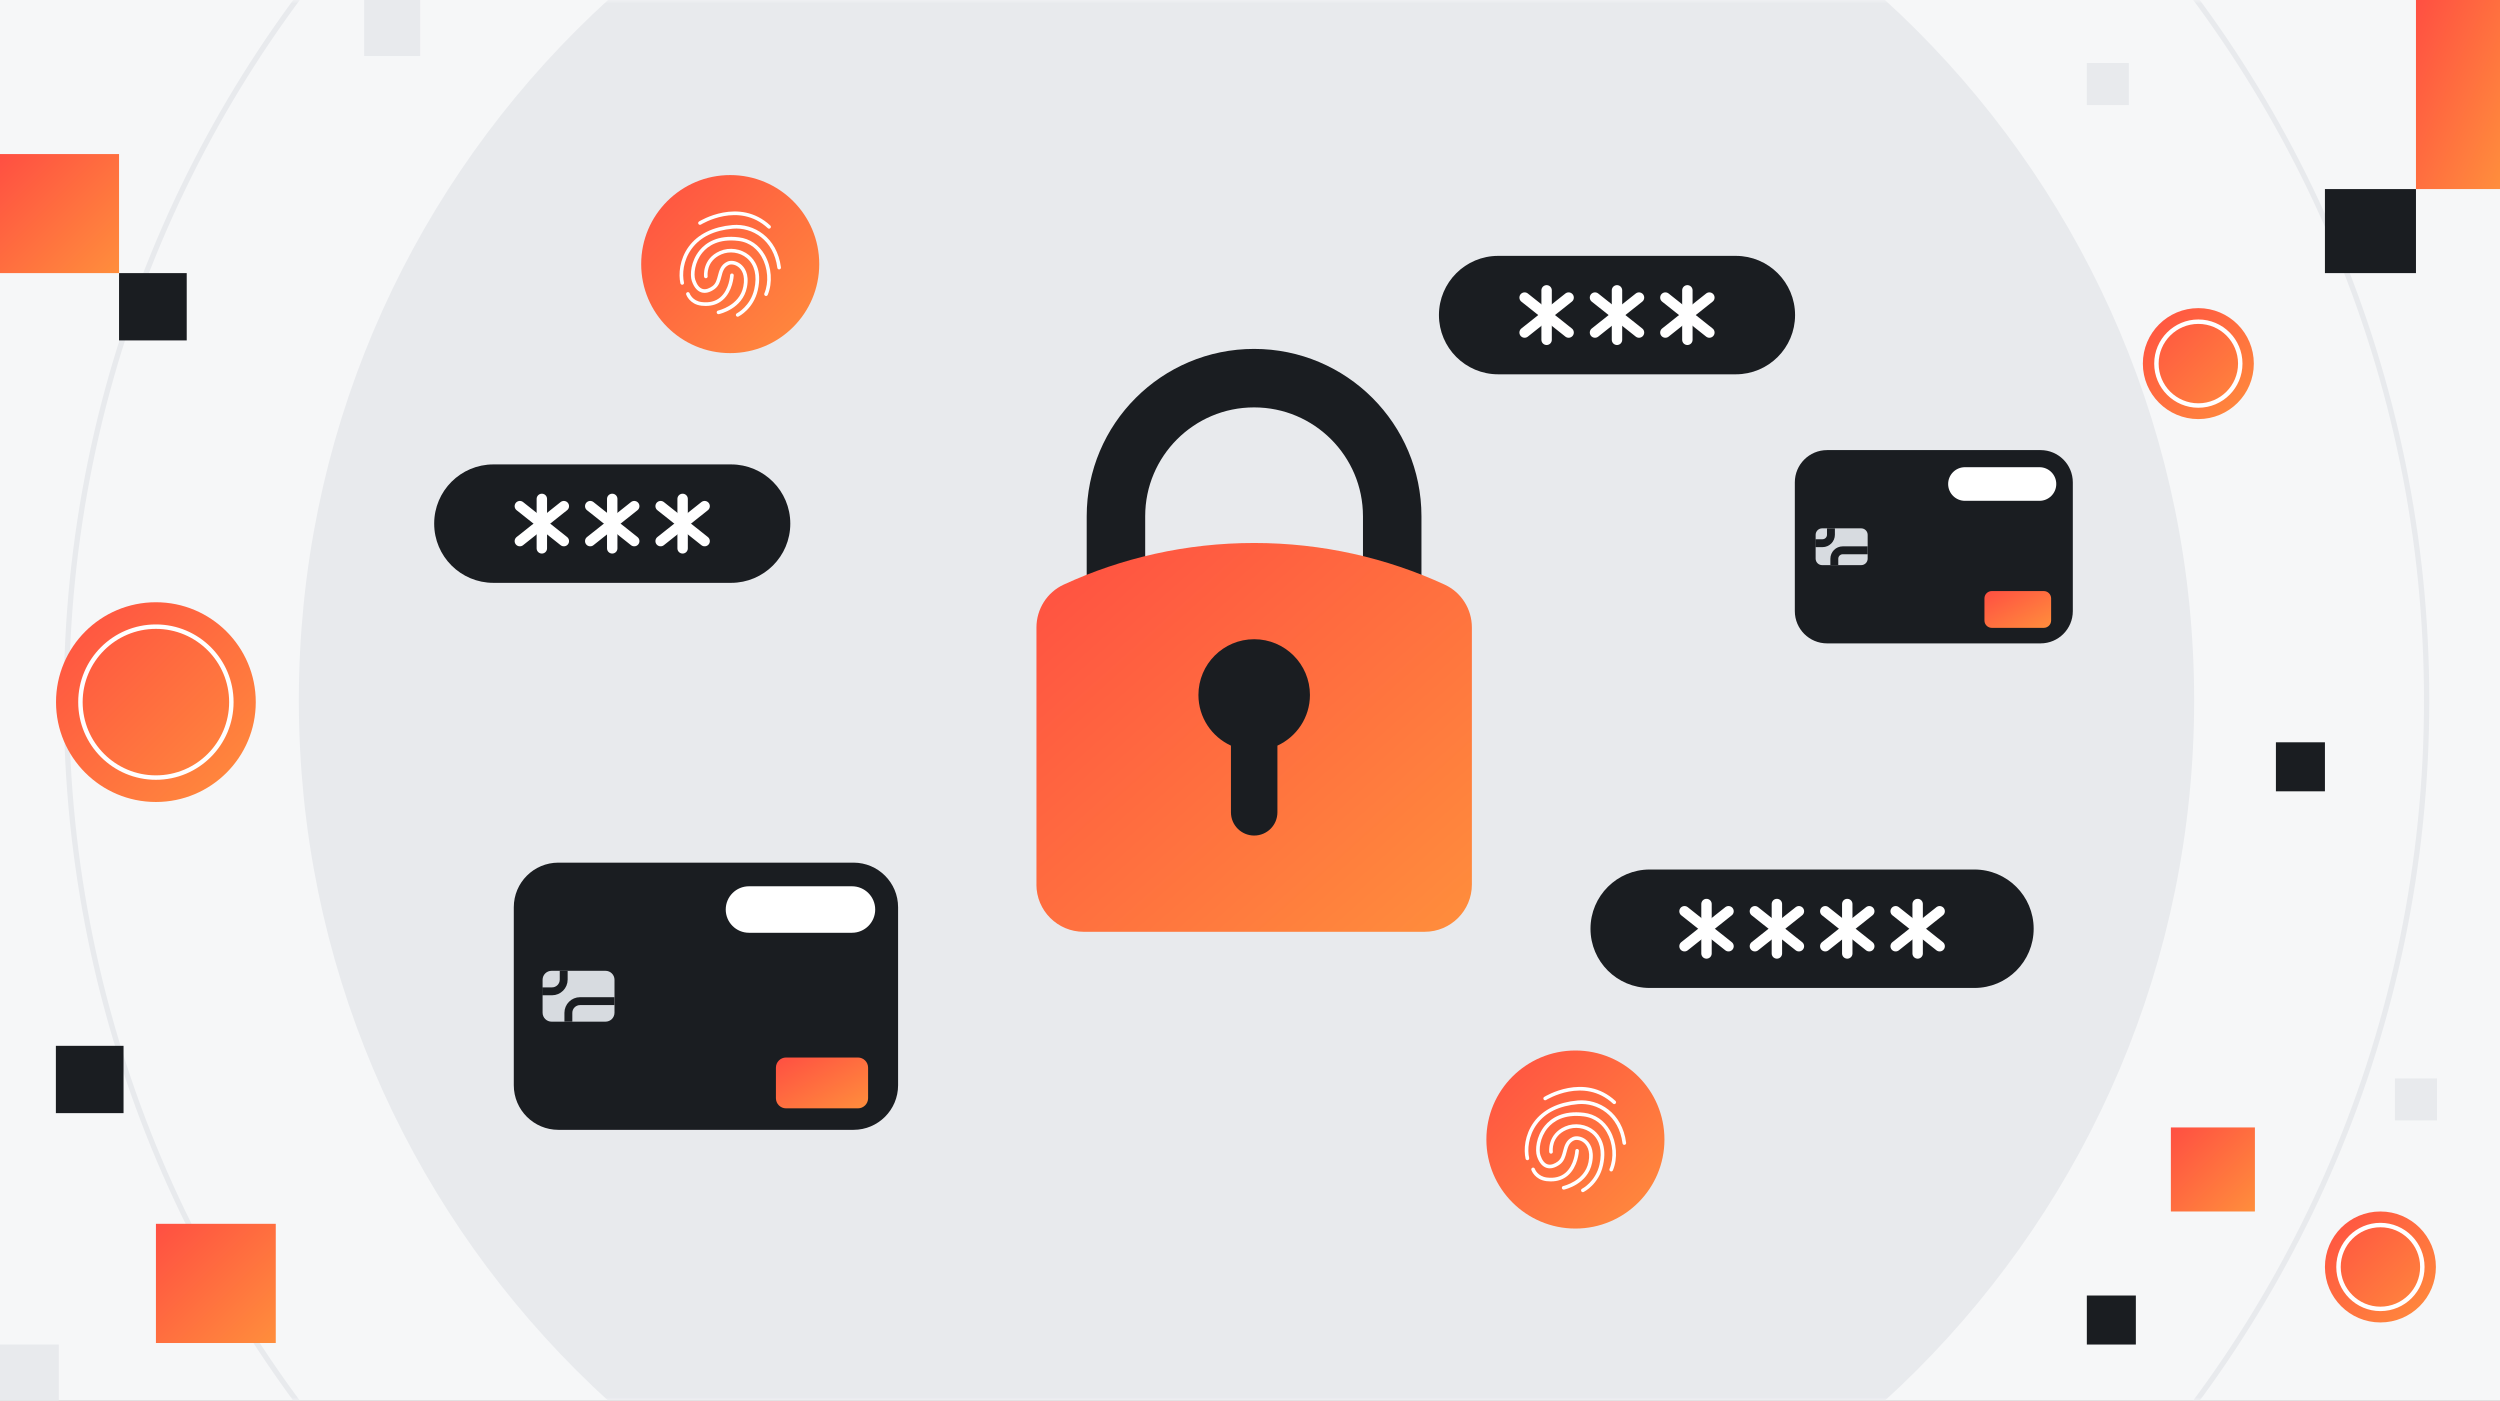 <svg width="357" height="200" viewBox="0 0 357 200" fill="none" xmlns="http://www.w3.org/2000/svg">
<rect x="0" y="0" width="357" height="200" fill="#333333" stroke="none"/>
<g clip-path="url(#clip0_779_12912)">
<rect width="357" height="200" fill="#F6F7F8"/>
<g clip-path="url(#clip1_779_12912)">
<rect width="357" height="200" fill="#F6F7F8"/>
<mask id="mask0_779_12912" style="mask-type:luminance" maskUnits="userSpaceOnUse" x="-77" y="0" width="510" height="200">
<path d="M432.545 0H-76.545V200H432.545V0Z" fill="white"/>
</mask>
<g mask="url(#mask0_779_12912)">
<path d="M432.545 0H-76.545V198.503H432.545V0Z" fill="#F6F7F8"/>
<path d="M177.999 235.325C252.738 235.325 313.325 174.738 313.325 99.999C313.325 25.261 252.738 -35.326 177.999 -35.326C103.261 -35.326 42.674 25.261 42.674 99.999C42.674 174.738 103.261 235.325 177.999 235.325Z" fill="#E8EAED"/>
<path d="M178.001 268.522C271.073 268.522 346.523 193.072 346.523 100C346.523 6.928 271.073 -68.522 178.001 -68.522C84.929 -68.522 9.479 6.928 9.479 100C9.479 193.072 84.929 268.522 178.001 268.522Z" stroke="#E8EAED" stroke-width="0.758" stroke-miterlimit="10"/>
</g>
</g>
<g clip-path="url(#clip2_779_12912)">
<path d="M17.642 149.344H7.979V158.956H17.642V149.344Z" fill="#1A1D21"/>
<path d="M26.664 39H17V48.612H26.664V39Z" fill="#1A1D21"/>
<path d="M39.379 174.761H22.266V191.782H39.379V174.761Z" fill="url(#paint0_linear_779_12912)"/>
<path d="M17 22H0V39H17V22Z" fill="url(#paint1_linear_779_12912)"/>
<path d="M8.403 192H0V200.358H8.403V192Z" fill="#E8EAED"/>
<path d="M60 0H52V8H60V0Z" fill="#E8EAED"/>
<path d="M345 27H332V39H345V27Z" fill="#1A1D21"/>
<path d="M357 0H345V27H357V0Z" fill="url(#paint2_linear_779_12912)"/>
<path d="M332 106H325V113H332V106Z" fill="#1A1D21"/>
<path d="M305 185H298V192H305V185Z" fill="#1A1D21"/>
<path d="M322 161H310V173H322V161Z" fill="url(#paint3_linear_779_12912)"/>
<path d="M348 154H342V160H348V154Z" fill="#E8EAED"/>
<path d="M304 9H298V15H304V9Z" fill="#E8EAED"/>
<path d="M22.262 114.524C30.138 114.524 36.524 108.138 36.524 100.262C36.524 92.385 30.138 86 22.262 86C14.385 86 8 92.385 8 100.262C8 108.138 14.385 114.524 22.262 114.524Z" fill="url(#paint4_linear_779_12912)"/>
<path d="M22.262 111.038C28.213 111.038 33.038 106.213 33.038 100.262C33.038 94.311 28.213 89.486 22.262 89.486C16.311 89.486 11.486 94.311 11.486 100.262C11.486 106.213 16.311 111.038 22.262 111.038Z" stroke="white" stroke-width="0.634" stroke-miterlimit="10"/>
<path d="M313.923 59.846C318.299 59.846 321.846 56.299 321.846 51.923C321.846 47.547 318.299 44 313.923 44C309.547 44 306 47.547 306 51.923C306 56.299 309.547 59.846 313.923 59.846Z" fill="url(#paint5_linear_779_12912)"/>
<path d="M313.924 57.909C317.23 57.909 319.91 55.229 319.91 51.923C319.91 48.617 317.23 45.937 313.924 45.937C310.618 45.937 307.938 48.617 307.938 51.923C307.938 55.229 310.618 57.909 313.924 57.909Z" stroke="white" stroke-width="0.634" stroke-miterlimit="10"/>
<path d="M339.923 188.846C344.299 188.846 347.846 185.299 347.846 180.923C347.846 176.547 344.299 173 339.923 173C335.547 173 332 176.547 332 180.923C332 185.299 335.547 188.846 339.923 188.846Z" fill="url(#paint6_linear_779_12912)"/>
<path d="M339.924 186.909C343.23 186.909 345.91 184.229 345.91 180.923C345.91 177.617 343.23 174.937 339.924 174.937C336.618 174.937 333.938 177.617 333.938 180.923C333.938 184.229 336.618 186.909 339.924 186.909Z" stroke="white" stroke-width="0.634" stroke-miterlimit="10"/>
</g>
</g>
<path d="M70.459 83.231H104.397C109.069 83.231 112.855 79.445 112.855 74.775C112.855 70.104 109.069 66.318 104.397 66.318H70.459C65.787 66.318 62.001 70.104 62.001 74.775C62.001 79.445 65.787 83.231 70.459 83.231Z" fill="#1A1D21"/>
<path d="M235.58 141.08H281.95C286.621 141.08 290.408 137.294 290.408 132.623C290.408 127.953 286.621 124.167 281.95 124.167H235.58C230.909 124.167 227.122 127.953 227.122 132.623C227.122 137.294 230.909 141.08 235.58 141.08Z" fill="#1A1D21"/>
<path d="M97.478 71.244V78.304" stroke="white" stroke-width="1.487" stroke-linecap="round" stroke-linejoin="round"/>
<path d="M94.338 72.277L100.621 77.271" stroke="white" stroke-width="1.487" stroke-linecap="round" stroke-linejoin="round"/>
<path d="M94.338 77.271L100.621 72.277" stroke="white" stroke-width="1.487" stroke-linecap="round" stroke-linejoin="round"/>
<path d="M87.426 71.244V78.304" stroke="white" stroke-width="1.487" stroke-linecap="round" stroke-linejoin="round"/>
<path d="M84.285 72.277L90.568 77.271" stroke="white" stroke-width="1.487" stroke-linecap="round" stroke-linejoin="round"/>
<path d="M84.285 77.271L90.568 72.277" stroke="white" stroke-width="1.487" stroke-linecap="round" stroke-linejoin="round"/>
<path d="M77.375 71.244V78.304" stroke="white" stroke-width="1.487" stroke-linecap="round" stroke-linejoin="round"/>
<path d="M74.234 72.277L80.517 77.271" stroke="white" stroke-width="1.487" stroke-linecap="round" stroke-linejoin="round"/>
<path d="M74.234 77.271L80.517 72.277" stroke="white" stroke-width="1.487" stroke-linecap="round" stroke-linejoin="round"/>
<path d="M213.939 53.452L247.878 53.452C252.549 53.452 256.336 49.666 256.336 44.995C256.336 40.325 252.549 36.539 247.878 36.539H213.939C209.268 36.539 205.481 40.325 205.481 44.995C205.481 49.666 209.268 53.452 213.939 53.452Z" fill="#1A1D21"/>
<path d="M240.957 41.461V48.524" stroke="white" stroke-width="1.487" stroke-linecap="round" stroke-linejoin="round"/>
<path d="M237.816 42.494L244.099 47.488" stroke="white" stroke-width="1.487" stroke-linecap="round" stroke-linejoin="round"/>
<path d="M237.816 47.488L244.099 42.494" stroke="white" stroke-width="1.487" stroke-linecap="round" stroke-linejoin="round"/>
<path d="M230.906 41.461V48.524" stroke="white" stroke-width="1.487" stroke-linecap="round" stroke-linejoin="round"/>
<path d="M227.766 42.494L234.049 47.488" stroke="white" stroke-width="1.487" stroke-linecap="round" stroke-linejoin="round"/>
<path d="M227.766 47.488L234.049 42.494" stroke="white" stroke-width="1.487" stroke-linecap="round" stroke-linejoin="round"/>
<path d="M220.855 41.461V48.524" stroke="white" stroke-width="1.487" stroke-linecap="round" stroke-linejoin="round"/>
<path d="M217.715 42.494L223.998 47.488" stroke="white" stroke-width="1.487" stroke-linecap="round" stroke-linejoin="round"/>
<path d="M217.715 47.488L223.998 42.494" stroke="white" stroke-width="1.487" stroke-linecap="round" stroke-linejoin="round"/>
<path d="M273.84 129.094V136.154" stroke="white" stroke-width="1.487" stroke-linecap="round" stroke-linejoin="round"/>
<path d="M270.699 130.127L276.982 135.121" stroke="white" stroke-width="1.487" stroke-linecap="round" stroke-linejoin="round"/>
<path d="M270.699 135.121L276.982 130.127" stroke="white" stroke-width="1.487" stroke-linecap="round" stroke-linejoin="round"/>
<path d="M263.789 129.094V136.154" stroke="white" stroke-width="1.487" stroke-linecap="round" stroke-linejoin="round"/>
<path d="M260.648 130.127L266.931 135.121" stroke="white" stroke-width="1.487" stroke-linecap="round" stroke-linejoin="round"/>
<path d="M260.648 135.121L266.931 130.127" stroke="white" stroke-width="1.487" stroke-linecap="round" stroke-linejoin="round"/>
<path d="M253.74 129.094V136.154" stroke="white" stroke-width="1.487" stroke-linecap="round" stroke-linejoin="round"/>
<path d="M250.6 130.127L256.883 135.121" stroke="white" stroke-width="1.487" stroke-linecap="round" stroke-linejoin="round"/>
<path d="M250.6 135.121L256.883 130.127" stroke="white" stroke-width="1.487" stroke-linecap="round" stroke-linejoin="round"/>
<path d="M243.689 129.094V136.154" stroke="white" stroke-width="1.487" stroke-linecap="round" stroke-linejoin="round"/>
<path d="M240.549 130.127L246.832 135.121" stroke="white" stroke-width="1.487" stroke-linecap="round" stroke-linejoin="round"/>
<path d="M240.549 135.121L246.832 130.127" stroke="white" stroke-width="1.487" stroke-linecap="round" stroke-linejoin="round"/>
<path d="M104.275 50.426C111.297 50.426 116.988 44.734 116.988 37.713C116.988 30.692 111.297 25 104.275 25C97.254 25 91.562 30.692 91.562 37.713C91.562 44.734 97.254 50.426 104.275 50.426Z" fill="url(#paint7_linear_779_12912)"/>
<path d="M102.601 44.866C102.62 44.866 102.636 44.866 102.655 44.86C102.793 44.831 106.053 44.099 106.657 41.034C107.047 39.06 106.261 38.107 105.758 37.713C105.173 37.256 104.386 37.115 103.842 37.371C102.921 37.803 102.706 38.635 102.515 39.367C102.361 39.956 102.217 40.509 101.744 40.855C101.372 41.127 100.819 41.418 100.304 41.252C99.869 41.111 99.517 40.663 99.284 39.95C99.034 39.191 99.191 37.435 100.31 36.072C101.097 35.119 102.626 34.054 105.454 34.406C107.233 34.626 108.231 35.752 108.756 36.661C109.658 38.225 109.818 40.333 109.149 41.907C109.092 42.038 109.156 42.192 109.287 42.25C109.418 42.307 109.572 42.243 109.629 42.112C110.355 40.394 110.186 38.1 109.207 36.402C108.385 34.975 107.073 34.083 105.518 33.891C102.454 33.51 100.777 34.687 99.907 35.743C98.65 37.272 98.497 39.217 98.788 40.113C99.152 41.219 99.725 41.613 100.144 41.747C100.717 41.933 101.376 41.767 102.051 41.274C102.671 40.816 102.847 40.145 103.017 39.495C103.202 38.785 103.362 38.168 104.06 37.841C104.373 37.694 104.946 37.742 105.435 38.123C105.845 38.443 106.481 39.23 106.145 40.932C105.608 43.657 102.575 44.342 102.547 44.348C102.406 44.377 102.316 44.518 102.348 44.658C102.374 44.78 102.483 44.863 102.601 44.863V44.866Z" fill="white"/>
<path d="M100.787 43.689C101.727 43.689 102.53 43.414 103.176 42.867C104.651 41.62 104.773 39.419 104.779 39.326C104.786 39.182 104.677 39.06 104.533 39.054C104.392 39.048 104.267 39.156 104.261 39.3C104.261 39.319 104.143 41.373 102.841 42.474C102.169 43.04 101.286 43.264 100.217 43.136C98.874 42.976 98.493 41.933 98.48 41.888C98.432 41.754 98.285 41.68 98.151 41.728C98.016 41.776 97.943 41.92 97.988 42.058C98.007 42.115 98.48 43.453 100.157 43.654C100.374 43.68 100.585 43.693 100.79 43.693L100.787 43.689Z" fill="white"/>
<path d="M105.34 45.231C105.378 45.231 105.417 45.221 105.455 45.202C105.542 45.157 107.611 44.102 108.219 41.411C108.869 38.532 107.711 37.061 106.962 36.44C105.833 35.503 104.163 35.266 102.806 35.848C100.228 36.958 100.535 39.482 100.538 39.508C100.557 39.649 100.689 39.751 100.829 39.732C100.97 39.713 101.073 39.581 101.053 39.441C101.041 39.354 100.801 37.275 103.011 36.325C104.192 35.816 105.647 36.024 106.629 36.84C107.762 37.78 108.149 39.364 107.714 41.299C107.164 43.74 105.244 44.732 105.225 44.742C105.097 44.806 105.046 44.962 105.11 45.09C105.154 45.18 105.247 45.234 105.343 45.234L105.34 45.231Z" fill="white"/>
<path d="M97.418 40.663C97.437 40.663 97.456 40.663 97.476 40.657C97.616 40.625 97.703 40.487 97.671 40.347C97.408 39.179 97.536 37.215 98.768 35.532C99.993 33.856 101.973 32.89 104.654 32.656C107.418 32.416 110.492 34.259 111.004 38.248C111.023 38.392 111.151 38.491 111.295 38.472C111.436 38.453 111.538 38.325 111.519 38.181C110.966 33.865 107.623 31.876 104.609 32.135C101.813 32.378 99.648 33.446 98.349 35.222C97.015 37.048 96.877 39.185 97.162 40.459C97.191 40.58 97.296 40.66 97.415 40.66L97.418 40.663Z" fill="white"/>
<path d="M109.823 32.656C109.894 32.656 109.964 32.627 110.015 32.573C110.114 32.467 110.108 32.304 110.002 32.205C105.549 28.075 99.877 31.591 99.82 31.629C99.698 31.706 99.663 31.866 99.74 31.987C99.817 32.109 99.976 32.144 100.098 32.067C100.152 32.032 105.492 28.731 109.647 32.586C109.698 32.633 109.759 32.656 109.823 32.656Z" fill="white"/>
<path d="M224.969 175.438C231.99 175.438 237.682 169.746 237.682 162.725C237.682 155.703 231.99 150.012 224.969 150.012C217.948 150.012 212.256 155.703 212.256 162.725C212.256 169.746 217.948 175.438 224.969 175.438Z" fill="url(#paint8_linear_779_12912)"/>
<path d="M223.292 169.882C223.312 169.882 223.327 169.882 223.347 169.876C223.484 169.847 226.744 169.114 227.349 166.05C227.739 164.076 226.952 163.123 226.45 162.729C225.864 162.272 225.078 162.131 224.534 162.387C223.612 162.819 223.398 163.65 223.206 164.383C223.052 164.972 222.909 165.525 222.435 165.87C222.064 166.142 221.511 166.434 220.996 166.267C220.56 166.126 220.209 165.679 219.975 164.965C219.726 164.207 219.882 162.451 221.002 161.088C221.789 160.135 223.318 159.069 226.146 159.421C227.924 159.642 228.923 160.768 229.447 161.677C230.349 163.241 230.509 165.349 229.841 166.923C229.783 167.054 229.847 167.208 229.978 167.265C230.109 167.323 230.263 167.259 230.321 167.128C231.047 165.41 230.877 163.116 229.898 161.417C229.076 159.991 227.765 159.098 226.21 158.906C223.145 158.526 221.469 159.703 220.599 160.758C219.342 162.288 219.188 164.233 219.479 165.128C219.844 166.235 220.416 166.629 220.836 166.763C221.408 166.949 222.067 166.782 222.742 166.29C223.363 165.832 223.539 165.16 223.708 164.511C223.894 163.801 224.054 163.183 224.751 162.857C225.065 162.71 225.637 162.758 226.127 163.139C226.536 163.458 227.173 164.245 226.837 165.947C226.299 168.673 223.267 169.357 223.238 169.364C223.097 169.393 223.008 169.533 223.04 169.674C223.065 169.796 223.174 169.879 223.292 169.879V169.882Z" fill="white"/>
<path d="M221.478 168.705C222.419 168.705 223.222 168.43 223.868 167.883C225.343 166.635 225.464 164.434 225.471 164.342C225.477 164.198 225.368 164.076 225.224 164.07C225.084 164.063 224.959 164.172 224.952 164.316C224.952 164.335 224.834 166.389 223.532 167.489C222.86 168.056 221.977 168.28 220.909 168.152C219.565 167.992 219.185 166.949 219.172 166.904C219.124 166.77 218.977 166.696 218.842 166.744C218.708 166.792 218.634 166.936 218.679 167.073C218.698 167.131 219.172 168.468 220.848 168.67C221.066 168.695 221.277 168.708 221.482 168.708L221.478 168.705Z" fill="white"/>
<path d="M226.031 170.244C226.07 170.244 226.108 170.234 226.146 170.215C226.233 170.17 228.303 169.114 228.91 166.424C229.56 163.545 228.402 162.073 227.653 161.453C226.524 160.515 224.854 160.279 223.498 160.861C220.919 161.971 221.226 164.495 221.23 164.521C221.249 164.661 221.38 164.764 221.521 164.745C221.661 164.725 221.764 164.594 221.745 164.453C221.732 164.367 221.492 162.288 223.703 161.338C224.883 160.829 226.339 161.037 227.321 161.853C228.453 162.793 228.84 164.377 228.405 166.312C227.855 168.753 225.935 169.745 225.916 169.754C225.788 169.818 225.737 169.975 225.801 170.103C225.846 170.192 225.939 170.247 226.035 170.247L226.031 170.244Z" fill="white"/>
<path d="M218.11 165.676C218.129 165.676 218.148 165.676 218.167 165.67C218.308 165.638 218.394 165.5 218.362 165.359C218.1 164.192 218.228 162.227 219.459 160.545C220.685 158.868 222.665 157.902 225.346 157.669C228.11 157.429 231.184 159.272 231.696 163.261C231.715 163.405 231.843 163.504 231.987 163.485C232.128 163.465 232.23 163.338 232.211 163.194C231.657 158.878 228.314 156.888 225.301 157.147C222.505 157.391 220.339 158.459 219.04 160.234C217.706 162.061 217.569 164.198 217.854 165.471C217.882 165.593 217.988 165.673 218.106 165.673L218.11 165.676Z" fill="white"/>
<path d="M230.515 157.669C230.585 157.669 230.655 157.64 230.707 157.585C230.806 157.48 230.799 157.317 230.694 157.218C226.241 153.088 220.569 156.603 220.511 156.642C220.39 156.718 220.354 156.878 220.431 157C220.508 157.122 220.668 157.157 220.79 157.08C220.844 157.045 226.183 153.743 230.339 157.598C230.39 157.646 230.451 157.669 230.515 157.669Z" fill="white"/>
<path d="M291.392 64.274H260.908C258.363 64.274 256.301 66.337 256.301 68.881V87.269C256.301 89.814 258.363 91.876 260.908 91.876H291.392C293.936 91.876 295.999 89.814 295.999 87.269V68.881C295.999 66.337 293.936 64.274 291.392 64.274Z" fill="#1A1D21"/>
<path d="M291.234 66.715H280.597C279.271 66.715 278.195 67.79 278.195 69.117C278.195 70.443 279.271 71.518 280.597 71.518H291.234C292.56 71.518 293.635 70.443 293.635 69.117C293.635 67.79 292.56 66.715 291.234 66.715Z" fill="white"/>
<path d="M291.85 84.404H284.429C283.849 84.404 283.379 84.874 283.379 85.454V88.607C283.379 89.187 283.849 89.657 284.429 89.657H291.85C292.43 89.657 292.9 89.187 292.9 88.607V85.454C292.9 84.874 292.43 84.404 291.85 84.404Z" fill="url(#paint9_linear_779_12912)"/>
<path d="M265.776 75.448H260.201C259.689 75.448 259.273 75.864 259.273 76.376V79.773C259.273 80.286 259.689 80.701 260.201 80.701H265.776C266.288 80.701 266.703 80.286 266.703 79.773V76.376C266.703 75.864 266.288 75.448 265.776 75.448Z" fill="#D7DBE0"/>
<path d="M266.705 78.582H263.151C262.482 78.582 261.941 79.123 261.941 79.791V80.702" stroke="#1A1D21" stroke-width="1.128" stroke-miterlimit="10"/>
<path d="M259.236 77.568H260.249C260.918 77.568 261.459 77.028 261.459 76.359V75.448" stroke="#1A1D21" stroke-width="1.128" stroke-miterlimit="10"/>
<path d="M121.879 123.185H79.738C76.22 123.185 73.369 126.036 73.369 129.553V154.972C73.369 158.49 76.22 161.341 79.738 161.341H121.879C125.396 161.341 128.247 158.49 128.247 154.972V129.553C128.247 126.036 125.396 123.185 121.879 123.185Z" fill="#1A1D21"/>
<path d="M121.659 126.56H106.955C105.121 126.56 103.635 128.046 103.635 129.88C103.635 131.713 105.121 133.2 106.955 133.2H121.659C123.492 133.2 124.979 131.713 124.979 129.88C124.979 128.046 123.492 126.56 121.659 126.56Z" fill="white"/>
<path d="M122.511 151.012H112.252C111.451 151.012 110.801 151.662 110.801 152.463V156.822C110.801 157.623 111.451 158.273 112.252 158.273H122.511C123.313 158.273 123.963 157.623 123.963 156.822V152.463C123.963 151.662 123.313 151.012 122.511 151.012Z" fill="url(#paint10_linear_779_12912)"/>
<path d="M86.469 138.632H78.763C78.055 138.632 77.481 139.206 77.481 139.914V144.611C77.481 145.319 78.055 145.893 78.763 145.893H86.469C87.177 145.893 87.751 145.319 87.751 144.611V139.914C87.751 139.206 87.177 138.632 86.469 138.632Z" fill="#D7DBE0"/>
<path d="M87.749 142.963H82.836C81.912 142.963 81.164 143.71 81.164 144.635V145.893" stroke="#1A1D21" stroke-width="1.128" stroke-miterlimit="10"/>
<path d="M77.424 141.562H78.824C79.749 141.562 80.496 140.815 80.496 139.891V138.632" stroke="#1A1D21" stroke-width="1.128" stroke-miterlimit="10"/>
<path d="M198.808 97.144V73.725C198.808 62.832 189.977 54 179.083 54C168.189 54 159.357 62.832 159.357 73.725V97.144" stroke="#1A1D21" stroke-width="8.352" stroke-miterlimit="10"/>
<path d="M148.006 126.316V89.599C148.006 86.985 149.51 84.587 151.883 83.489C160.162 79.67 169.375 77.538 179.095 77.538C188.809 77.538 198.028 79.67 206.307 83.489C208.68 84.587 210.184 86.979 210.184 89.599V126.316C210.184 130.04 207.164 133.06 203.439 133.06H154.744C151.02 133.06 148 130.04 148 126.316H148.006Z" fill="url(#paint11_linear_779_12912)"/>
<path d="M171.135 99.243C171.135 94.846 174.7 91.28 179.097 91.28C183.494 91.28 187.06 94.846 187.06 99.243C187.06 102.453 185.156 105.213 182.415 106.476V115.999C182.415 117.833 180.931 119.317 179.097 119.317C177.264 119.317 175.779 117.833 175.779 115.999V106.476C173.038 105.219 171.135 102.453 171.135 99.243Z" fill="#1A1D21"/>
<defs>
<linearGradient id="paint0_linear_779_12912" x1="22.266" y1="174.761" x2="39.287" y2="191.874" gradientUnits="userSpaceOnUse">
<stop stop-color="#FF4F42"/>
<stop offset="1" stop-color="#FF8E3C"/>
</linearGradient>
<linearGradient id="paint1_linear_779_12912" x1="0" y1="22" x2="17" y2="39" gradientUnits="userSpaceOnUse">
<stop stop-color="#FF4F42"/>
<stop offset="1" stop-color="#FF8E3C"/>
</linearGradient>
<linearGradient id="paint2_linear_779_12912" x1="345" y1="0" x2="365.041" y2="8.907" gradientUnits="userSpaceOnUse">
<stop stop-color="#FF4F42"/>
<stop offset="1" stop-color="#FF8E3C"/>
</linearGradient>
<linearGradient id="paint3_linear_779_12912" x1="310" y1="161" x2="322" y2="173" gradientUnits="userSpaceOnUse">
<stop stop-color="#FF4F42"/>
<stop offset="1" stop-color="#FF8E3C"/>
</linearGradient>
<linearGradient id="paint4_linear_779_12912" x1="8" y1="86" x2="36.524" y2="114.524" gradientUnits="userSpaceOnUse">
<stop stop-color="#FF4F42"/>
<stop offset="1" stop-color="#FF8E3C"/>
</linearGradient>
<linearGradient id="paint5_linear_779_12912" x1="306" y1="44" x2="321.846" y2="59.846" gradientUnits="userSpaceOnUse">
<stop stop-color="#FF4F42"/>
<stop offset="1" stop-color="#FF8E3C"/>
</linearGradient>
<linearGradient id="paint6_linear_779_12912" x1="332" y1="173" x2="347.846" y2="188.846" gradientUnits="userSpaceOnUse">
<stop stop-color="#FF4F42"/>
<stop offset="1" stop-color="#FF8E3C"/>
</linearGradient>
<linearGradient id="paint7_linear_779_12912" x1="91.562" y1="25" x2="116.988" y2="50.426" gradientUnits="userSpaceOnUse">
<stop stop-color="#FF4F42"/>
<stop offset="1" stop-color="#FF8E3C"/>
</linearGradient>
<linearGradient id="paint8_linear_779_12912" x1="212.256" y1="150.012" x2="237.682" y2="175.438" gradientUnits="userSpaceOnUse">
<stop stop-color="#FF4F42"/>
<stop offset="1" stop-color="#FF8E3C"/>
</linearGradient>
<linearGradient id="paint9_linear_779_12912" x1="283.379" y1="84.404" x2="287.822" y2="92.459" gradientUnits="userSpaceOnUse">
<stop stop-color="#FF4F42"/>
<stop offset="1" stop-color="#FF8E3C"/>
</linearGradient>
<linearGradient id="paint10_linear_779_12912" x1="110.801" y1="151.012" x2="116.943" y2="162.146" gradientUnits="userSpaceOnUse">
<stop stop-color="#FF4F42"/>
<stop offset="1" stop-color="#FF8E3C"/>
</linearGradient>
<linearGradient id="paint11_linear_779_12912" x1="148" y1="77.538" x2="203.167" y2="139.325" gradientUnits="userSpaceOnUse">
<stop stop-color="#FF4F42"/>
<stop offset="1" stop-color="#FF8E3C"/>
</linearGradient>
<clipPath id="clip0_779_12912">
<rect width="357" height="200" fill="white"/>
</clipPath>
<clipPath id="clip1_779_12912">
<rect width="357" height="200" fill="white"/>
</clipPath>
<clipPath id="clip2_779_12912">
<rect width="357" height="200" fill="white"/>
</clipPath>
</defs>
</svg>
